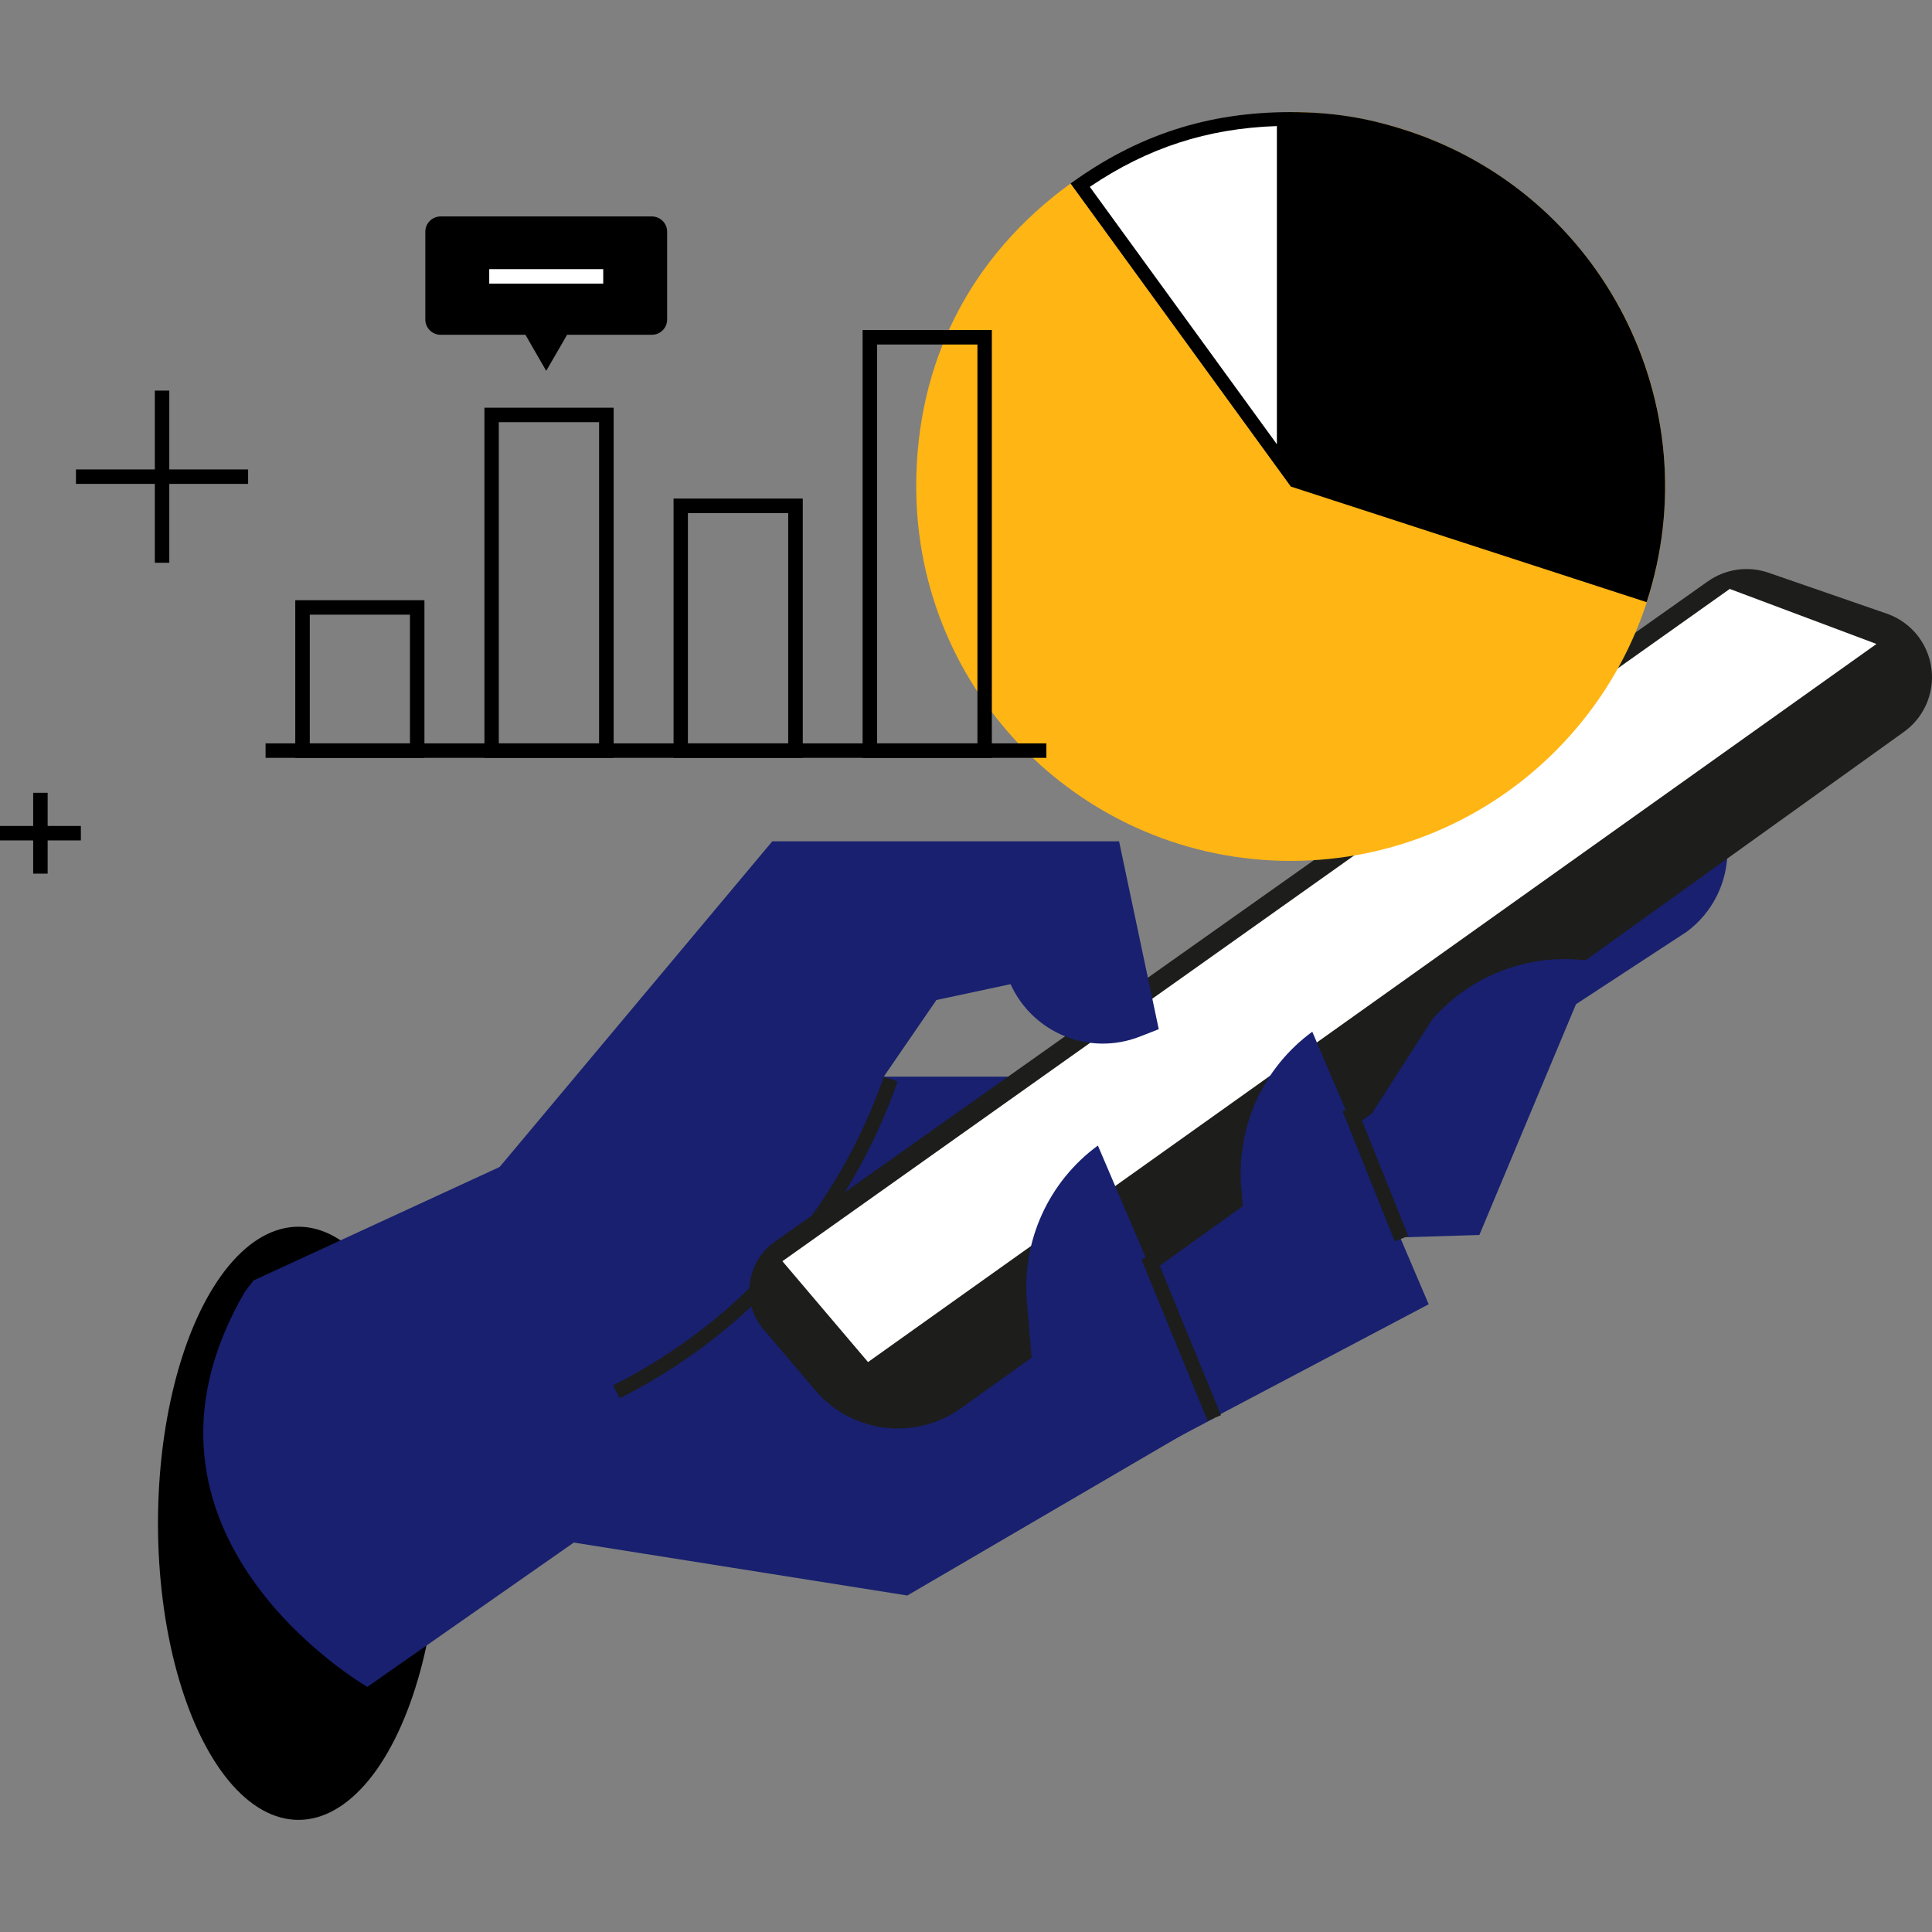 <svg xmlns="http://www.w3.org/2000/svg" id="Camada_2" viewBox="0 0 350 350"><rect x="0" y="0" width="350" height="350" fill="#808080" stroke="none"/><defs><style>      .st0 {        fill: #fff;      }      .st1 {        fill: #ffb514;      }      .st2 {        fill: #18206f;      }      .st3 {        fill: #1d1d1b;      }    </style></defs><g id="Layer_2"><g><g><rect x="6.01" y="143.62" width="2.62" height="14.65"></rect><rect x="0" y="149.63" width="14.65" height="2.62"></rect></g><g><rect x="28.05" y="70.76" width="2.62" height="31.19"></rect><rect x="13.76" y="85.04" width="31.19" height="2.62"></rect></g><g><ellipse cx="54.07" cy="275.96" rx="25.45" ry="53.73"></ellipse><g><path class="st2" d="M66.54,305.6l37.41-26.15,60.42,9.59,91.1-53.23-10.55-27.34,60.67-39.69c7.69-5.73,9.64-16.44,4.46-24.5l-2.81-4.37-111.72,55.14h-69.52l-80.08,36.92-1.55,2.02c-25.62,44.07,22.17,71.6,22.17,71.6h0Z"></path><path class="st3" d="M112.26,253.31l-1.18-2.35c23.09-11.65,40.5-31.49,49.04-55.89l2.48.87c-8.76,25.05-26.64,45.42-50.34,57.37h0Z"></path><path class="st3" d="M138.33,240.83l9.34,11.01c4.84,5.71,12.51,8.17,19.77,6.35h0c2.41-.6,4.68-1.65,6.69-3.1l170.78-122.5c4.81-3.45,6.45-9.85,3.88-15.19h0c-1.4-2.94-3.94-5.18-7-6.24l-21.39-7.4c-3.71-1.29-7.82-.7-11.03,1.57l-169.04,119.65c-5.19,3.67-6.11,11.02-2.01,15.86h.01Z"></path><polygon class="st0" points="141.74 228.48 313.36 106.69 339.94 116.66 157.25 246.75 141.74 228.48"></polygon><path class="st2" d="M198.89,207.52l21.09,49.38-43.63,23.02-4.32-20.62,15.35-7.67-1.35-15.79c-.94-11.03,3.92-21.77,12.87-28.32h-.01Z"></path><path class="st2" d="M237.73,186.9l21.09,49.38-43.63,23.02-4.32-20.62,15.35-7.67-1.35-15.79c-.94-11.03,3.92-21.77,12.87-28.32h-.01Z"></path><path class="st2" d="M288.74,174.19l-20.74,49.54-34.27,1.04,25.72-40.07c7.25-8.37,18.35-12.34,29.28-10.51h.01Z"></path><rect class="st3" x="212.68" y="226.45" width="2.62" height="31.61" transform="translate(-75.9 99.27) rotate(-22.29)"></rect><rect class="st3" x="247.86" y="199.9" width="2.62" height="25.41" transform="translate(-61.21 107.95) rotate(-21.84)"></rect><path class="st2" d="M97.24,236.77h0c25.53-5.23,48.05-20.16,62.8-41.63l9.6-13.98,13.43-2.87h0c4.04,8.88,14.3,13.05,23.39,9.51l3.46-1.35-7.19-34.04h-62.82l-51.79,61.86,9.12,22.53v-.03Z"></path></g></g><g><g><g><path class="st0" d="M195.68,33.55c11.31-7.94,23.09-11.77,36.88-11.98v62.74l-36.88-50.76Z"></path><path d="M231.32,22.84v57.64l-33.89-46.63c10.43-7.07,21.31-10.6,33.89-11.01h0ZM233.81,20.31c-14.98,0-27.74,4.14-39.88,12.95l39.88,54.87V20.31h0Z"></path></g><path class="st1" d="M233.81,88.13V20.31c37.45,0,67.83,30.37,67.83,67.81s-30.38,67.84-67.83,67.84-67.83-30.38-67.83-67.84c0-22.47,9.77-41.66,27.95-54.87,0,0,39.88,54.87,39.88,54.87Z"></path></g><path d="M233.8,88.13l64.51,20.96c11.58-35.63-7.92-73.89-43.55-85.47-7.12-2.31-13.47-3.31-20.96-3.31v67.81Z"></path></g><g><path d="M76.89,137.29h-23.4v-28.56h23.4s0,28.56,0,28.56ZM56.12,134.67h18.15v-23.31h-18.15s0,23.31,0,23.31Z"></path><path d="M111.17,137.29h-23.41v-63.43h23.41v63.43ZM90.36,134.67h18.17v-58.19h-18.17v58.19Z"></path><path d="M145.43,137.29h-23.41v-46.97h23.41v46.97ZM124.62,134.67h18.17v-41.72h-18.17v41.72Z"></path><path d="M179.68,137.29h-23.41V59.79h23.41v77.51h0ZM158.9,134.67h18.17V62.41h-18.17s0,72.26,0,72.26Z"></path><path d="M118.09,39.21h-38.26c-1.53,0-2.78,1.23-2.78,2.77v15.9c0,1.53,1.25,2.77,2.78,2.77h15.36l1.01,1.76,2.75,4.77,2.77-4.77,1.01-1.76h15.36c1.52,0,2.77-1.23,2.77-2.77v-15.9c0-1.53-1.25-2.77-2.77-2.77Z"></path><rect class="st0" x="88.63" y="48.76" width="20.65" height="2.62"></rect><rect x="48.11" y="134.67" width="141.45" height="2.62"></rect></g></g></g></svg>